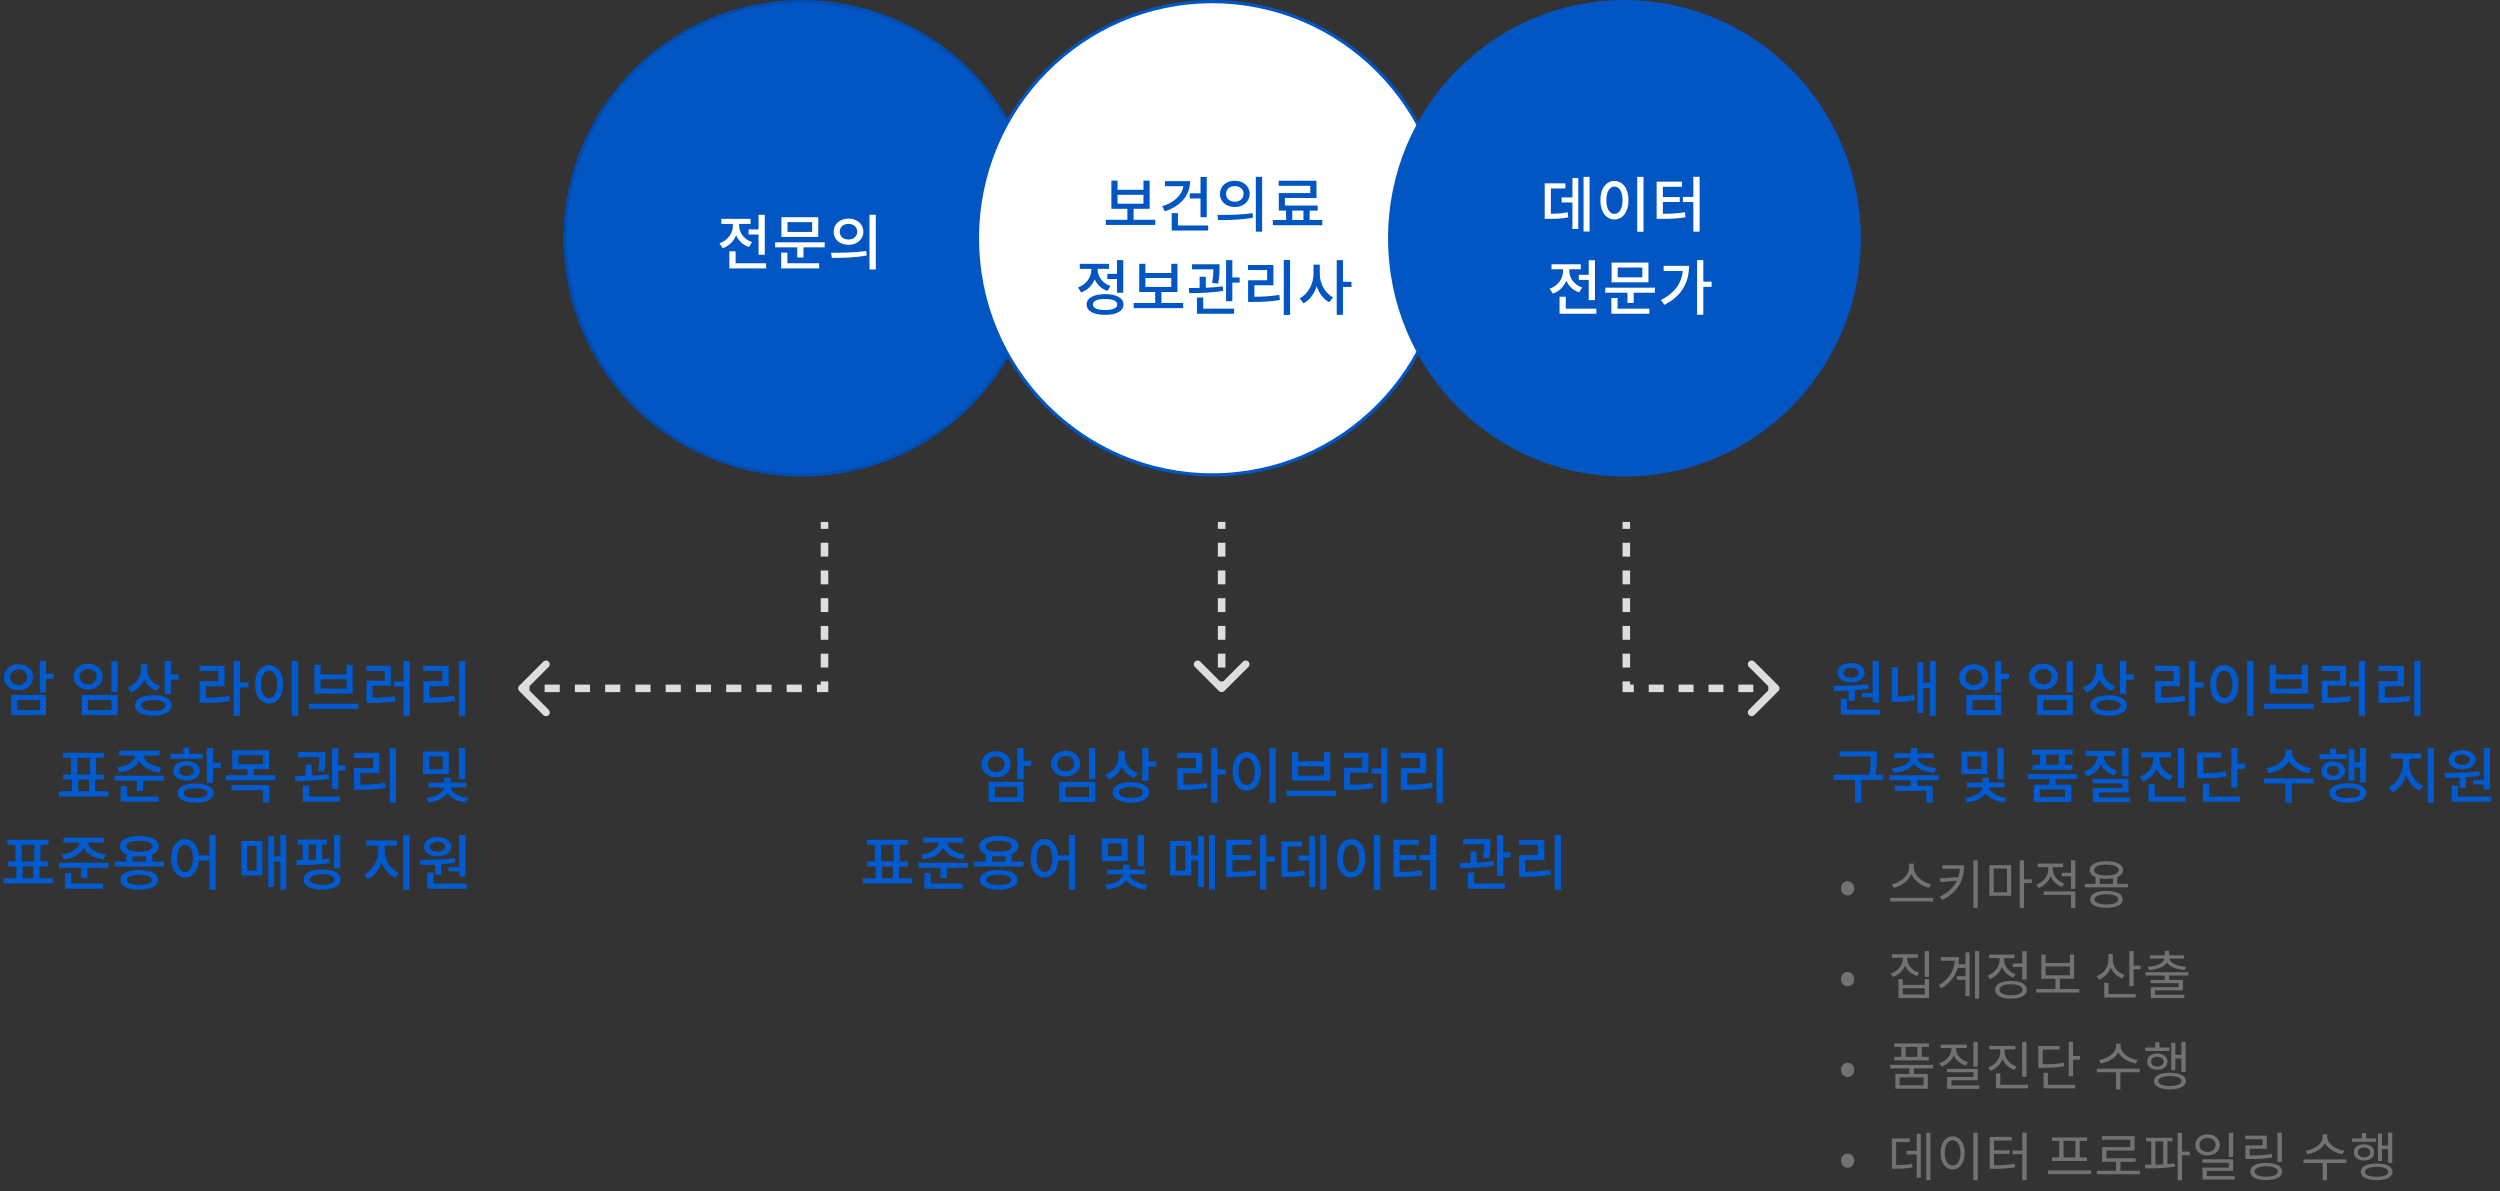 <svg width="661" height="315" viewBox="0 0 661 315" fill="none" xmlns="http://www.w3.org/2000/svg">
<rect x="0" y="0" width="661" height="315" fill="#333333" stroke="none"/>
<path d="M2.671 179.04C2.671 180.32 3.599 181.12 4.894 181.12C6.191 181.12 7.135 180.32 7.135 179.04C7.135 177.808 6.191 176.992 4.894 176.992C3.599 176.992 2.671 177.808 2.671 179.04ZM8.751 179.04C8.751 181.088 7.103 182.512 4.894 182.512C2.703 182.512 1.054 181.088 1.054 179.04C1.054 177.024 2.703 175.616 4.894 175.616C7.103 175.616 8.751 177.024 8.751 179.04ZM4.559 185.056V187.744H10.543V185.056H4.559ZM2.926 189.056V183.744H12.159V189.056H2.926ZM14.207 178.16V179.52H12.159V183.072H10.511V174.784H12.159V178.16H14.207ZM29.447 174.8H31.095V183.024H29.447V174.8ZM21.639 183.744H31.095V189.056H21.639V183.744ZM29.479 185.056H23.255V187.744H29.479V185.056ZM23.303 175.504C25.511 175.504 27.127 176.896 27.127 178.912C27.127 180.928 25.511 182.32 23.303 182.32C21.095 182.32 19.463 180.928 19.463 178.912C19.463 176.896 21.095 175.504 23.303 175.504ZM23.303 176.864C22.007 176.864 21.079 177.68 21.079 178.912C21.079 180.16 22.007 180.96 23.303 180.96C24.583 180.96 25.527 180.16 25.527 178.912C25.527 177.68 24.583 176.864 23.303 176.864ZM42.31 181.392L41.446 182.688C39.894 182.128 38.742 181.024 38.134 179.664C37.494 181.232 36.31 182.48 34.646 183.088L33.766 181.776C36.038 180.992 37.27 179.024 37.27 176.944V175.52H38.934V177.072C38.934 178.928 40.166 180.688 42.31 181.392ZM40.534 187.936C42.55 187.936 43.718 187.44 43.718 186.512C43.718 185.616 42.55 185.104 40.534 185.104C38.518 185.104 37.35 185.616 37.35 186.512C37.35 187.44 38.518 187.936 40.534 187.936ZM40.534 183.808C43.526 183.808 45.35 184.816 45.35 186.512C45.35 188.224 43.526 189.232 40.534 189.232C37.558 189.232 35.718 188.224 35.718 186.512C35.718 184.816 37.558 183.808 40.534 183.808ZM45.19 178.352H47.238V179.712H45.19V183.456H43.542V174.768H45.19V178.352ZM54.43 181.44V184.464C56.798 184.448 58.606 184.352 60.638 183.984L60.814 185.328C58.59 185.728 56.654 185.824 53.982 185.824H52.798V180.112H57.742V177.408H52.766V176.064H59.374V181.44H54.43ZM65.662 180.4V181.776H63.438V189.248H61.774V174.752H63.438V180.4H65.662ZM77.165 174.768H78.829V189.264H77.165V174.768ZM71.133 175.84C73.293 175.84 74.861 177.824 74.861 180.928C74.861 184.064 73.293 186.032 71.133 186.032C68.989 186.032 67.421 184.064 67.421 180.928C67.421 177.824 68.989 175.84 71.133 175.84ZM71.133 177.328C69.885 177.328 69.005 178.688 69.005 180.928C69.005 183.2 69.885 184.56 71.133 184.56C72.397 184.56 73.277 183.2 73.277 180.928C73.277 178.688 72.397 177.328 71.133 177.328ZM81.66 186.064H94.748V187.424H81.66V186.064ZM83.132 175.776H84.764V178.304H91.612V175.776H93.244V183.392H83.132V175.776ZM84.764 179.616V182.064H91.612V179.616H84.764ZM98.507 181.296V184.48C100.731 184.464 102.459 184.384 104.443 184.048L104.587 185.392C102.427 185.76 100.555 185.84 98.026 185.84H96.891V179.968H101.723V177.392H96.859V176.064H103.339V181.296H98.507ZM106.699 174.752H108.347V189.248H106.699V181.536H104.171V180.176H106.699V174.752ZM113.577 181.424V184.464C115.865 184.448 117.865 184.336 120.153 183.968L120.329 185.312C117.849 185.744 115.689 185.824 113.145 185.824H111.913V180.096H116.953V177.408H111.881V176.064H118.617V181.424H113.577ZM121.353 174.752H123.017V189.264H121.353V174.752ZM20.685 206.104V209.208H23.533V206.104H20.685ZM20.445 200.36V204.776H23.773V200.36H20.445ZM25.165 209.208H28.701V210.568H15.597V209.208H19.037V206.104H16.717V204.776H18.797V200.36H16.669V199.032H27.533V200.36H25.405V204.776H27.485V206.104H25.165V209.208ZM31.628 204.232L31.004 202.92C33.724 202.6 35.596 201.256 35.724 199.784H31.516V198.456H42.188V199.784H37.948C38.076 201.256 39.98 202.6 42.684 202.92L42.076 204.232C39.564 203.912 37.612 202.76 36.828 201.16C36.06 202.76 34.124 203.912 31.628 204.232ZM33.548 207.832V210.616H41.948V211.96H31.9V207.832H33.548ZM30.3 205.112H43.404V206.44H37.804V209.16H36.156V206.44H30.3V205.112ZM53.579 199.304V200.616H45.051V199.304H48.491V197.688H50.139V199.304H53.579ZM47.387 203.8C47.387 204.616 48.155 205.144 49.307 205.144C50.459 205.144 51.243 204.616 51.243 203.8C51.243 202.952 50.459 202.44 49.307 202.44C48.155 202.44 47.387 202.952 47.387 203.8ZM52.811 203.8C52.811 205.352 51.403 206.36 49.307 206.36C47.227 206.36 45.803 205.352 45.803 203.8C45.803 202.232 47.227 201.224 49.307 201.224C51.403 201.224 52.811 202.232 52.811 203.8ZM51.707 210.968C53.691 210.968 54.843 210.536 54.843 209.688C54.843 208.856 53.691 208.424 51.707 208.424C49.723 208.424 48.571 208.856 48.571 209.688C48.571 210.536 49.723 210.968 51.707 210.968ZM51.707 207.16C54.651 207.16 56.475 208.104 56.475 209.688C56.475 211.288 54.651 212.232 51.707 212.232C48.763 212.232 46.939 211.288 46.939 209.688C46.939 208.104 48.763 207.16 51.707 207.16ZM56.315 201.656H58.363V203.016H56.315V207.016H54.667V197.784H56.315V201.656ZM61.209 208.92V207.592H71.21V212.232H69.561V208.92H61.209ZM63.017 199.672V202.056H69.529V199.672H63.017ZM67.097 204.984H72.826V206.312H59.737V204.984H65.433V203.368H61.401V198.36H71.145V203.368H67.097V204.984ZM85.698 203.976L84.082 203.8C84.37 202.248 84.418 201.112 84.434 200.216H78.786V198.872H86.05V199.704C86.05 200.68 86.05 202.104 85.698 203.976ZM86.898 204.696L87.01 205.896C84.002 206.424 80.594 206.504 78.082 206.504L77.906 205.16C78.77 205.16 79.762 205.16 80.786 205.128V202.168H82.418V205.08C83.922 205.016 85.474 204.92 86.898 204.696ZM81.746 207.672V210.616H89.906V211.96H80.082V207.672H81.746ZM89.442 202.36H91.362V203.72H89.442V208.632H87.778V197.784H89.442V202.36ZM95.265 204.424V207.464C97.553 207.448 99.553 207.336 101.841 206.968L102.017 208.312C99.537 208.744 97.377 208.824 94.833 208.824H93.601V203.096H98.641V200.408H93.569V199.064H100.305V204.424H95.265ZM103.041 197.752H104.705V212.264H103.041V197.752ZM123.001 197.768V206.024H121.337V197.768H123.001ZM117.081 203.368V199.992H113.449V203.368H117.081ZM118.681 198.68V204.68H111.833V198.68H118.681ZM123.273 208.184H119.145C119.273 209.368 121.129 210.664 123.801 210.952L123.257 212.2C120.969 211.928 119.177 211 118.297 209.752C117.417 211.016 115.593 211.928 113.289 212.2L112.745 210.952C115.449 210.68 117.321 209.416 117.449 208.184H113.305V206.92H117.449V205.624H119.129V206.92H123.273V208.184ZM5.966 229.104V232.208H8.815V229.104H5.966ZM5.726 223.36V227.776H9.055V223.36H5.726ZM10.447 232.208H13.982V233.568H0.878V232.208H4.319V229.104H1.998V227.776H4.079V223.36H1.95V222.032H12.815V223.36H10.687V227.776H12.767V229.104H10.447V232.208ZM16.909 227.232L16.285 225.92C19.005 225.6 20.877 224.256 21.005 222.784H16.797V221.456H27.469V222.784H23.229C23.357 224.256 25.261 225.6 27.965 225.92L27.357 227.232C24.845 226.912 22.893 225.76 22.109 224.16C21.341 225.76 19.405 226.912 16.909 227.232ZM18.829 230.832V233.616H27.229V234.96H17.181V230.832H18.829ZM15.581 228.112H28.685V229.44H23.085V232.16H21.437V229.44H15.581V228.112ZM36.812 233.968C38.924 233.968 40.124 233.52 40.124 232.64C40.124 231.776 38.924 231.312 36.812 231.312C34.7 231.312 33.516 231.776 33.516 232.64C33.516 233.52 34.7 233.968 36.812 233.968ZM36.812 230.048C39.932 230.048 41.788 230.992 41.788 232.64C41.788 234.304 39.932 235.232 36.812 235.232C33.708 235.232 31.836 234.304 31.836 232.64C31.836 230.992 33.708 230.048 36.812 230.048ZM35.052 226.336V227.808H38.604V226.336C38.076 226.416 37.484 226.464 36.844 226.464C36.204 226.464 35.58 226.416 35.052 226.336ZM36.844 222.304C34.684 222.304 33.388 222.816 33.388 223.744C33.388 224.672 34.684 225.2 36.844 225.2C38.988 225.2 40.284 224.672 40.284 223.744C40.284 222.816 38.988 222.304 36.844 222.304ZM40.252 227.808H43.372V229.12H30.3V227.808H33.404V225.888C32.316 225.424 31.692 224.688 31.692 223.744C31.692 222.048 33.676 221.024 36.844 221.024C39.996 221.024 41.996 222.048 41.996 223.744C41.996 224.688 41.356 225.424 40.252 225.904V227.808ZM48.923 230.56C50.171 230.56 51.019 229.216 51.019 226.928C51.019 224.688 50.171 223.328 48.923 223.328C47.691 223.328 46.843 224.688 46.843 226.928C46.843 229.216 47.691 230.56 48.923 230.56ZM55.371 220.768H57.035V235.264H55.371V227.504H52.571C52.379 230.304 50.907 232.032 48.923 232.032C46.795 232.032 45.275 230.064 45.275 226.928C45.275 223.824 46.795 221.84 48.923 221.84C50.859 221.84 52.331 223.504 52.555 226.16H55.371V220.768ZM65.363 223.68V230.16H67.859V223.68H65.363ZM63.827 231.472V222.368H69.395V231.472H63.827ZM74.115 220.784H75.683V235.216H74.115V227.76H72.467V234.544H70.915V221.056H72.467V226.416H74.115V220.784ZM89.97 220.8V229.584H88.322V220.8H89.97ZM81.586 223.296V227.36C82.226 227.344 82.914 227.328 83.57 227.28V223.296H81.586ZM87.09 226.976L87.202 228.176C84.274 228.688 80.914 228.752 78.498 228.752L78.306 227.392C78.834 227.392 79.41 227.392 80.002 227.376V223.296H78.69V221.952H86.45V223.296H85.17V227.168C85.826 227.12 86.466 227.056 87.09 226.976ZM85.186 233.952C87.25 233.952 88.418 233.456 88.418 232.544C88.418 231.632 87.25 231.152 85.186 231.152C83.106 231.152 81.922 231.632 81.922 232.544C81.922 233.456 83.106 233.952 85.186 233.952ZM85.186 229.872C88.21 229.872 90.066 230.848 90.066 232.544C90.066 234.24 88.21 235.232 85.186 235.232C82.13 235.232 80.29 234.24 80.29 232.544C80.29 230.848 82.13 229.872 85.186 229.872ZM101.707 223.584V224.96C101.707 227.36 103.195 229.856 105.451 230.816L104.539 232.112C102.859 231.376 101.563 229.808 100.891 227.936C100.251 229.952 98.954 231.664 97.258 232.48L96.314 231.168C98.555 230.128 100.043 227.44 100.043 224.96V223.584H96.826V222.224H104.923V223.584H101.707ZM106.603 220.784H108.267V235.232H106.603V220.784ZM118.585 229.264H121.417V220.768H123.065V231.76H121.417V230.416H118.585V229.264ZM115.705 222.544C114.505 222.544 113.689 223.056 113.689 223.872C113.689 224.688 114.505 225.2 115.705 225.2C116.889 225.2 117.705 224.688 117.705 223.872C117.705 223.056 116.889 222.544 115.705 222.544ZM115.705 226.416C113.577 226.416 112.121 225.408 112.121 223.872C112.121 222.336 113.577 221.328 115.705 221.328C117.817 221.328 119.273 222.336 119.273 223.872C119.273 225.408 117.817 226.416 115.705 226.416ZM115.049 231.296V228.608C113.673 228.672 112.377 228.688 111.225 228.688L111.017 227.344C113.673 227.328 117.225 227.296 120.281 226.912L120.409 228.096C119.193 228.304 117.929 228.432 116.697 228.512V231.296H115.049ZM114.617 233.616H123.401V234.96H112.969V230.688H114.617V233.616Z" fill="#005BD0"/>
<path d="M261.139 202.04C261.139 203.32 262.067 204.12 263.363 204.12C264.659 204.12 265.603 203.32 265.603 202.04C265.603 200.808 264.659 199.992 263.363 199.992C262.067 199.992 261.139 200.808 261.139 202.04ZM267.219 202.04C267.219 204.088 265.571 205.512 263.363 205.512C261.171 205.512 259.523 204.088 259.523 202.04C259.523 200.024 261.171 198.616 263.363 198.616C265.571 198.616 267.219 200.024 267.219 202.04ZM263.027 208.056V210.744H269.011V208.056H263.027ZM261.395 212.056V206.744H270.627V212.056H261.395ZM272.675 201.16V202.52H270.627V206.072H268.979V197.784H270.627V201.16H272.675ZM287.916 197.8H289.564V206.024H287.916V197.8ZM280.108 206.744H289.564V212.056H280.108V206.744ZM287.948 208.056H281.724V210.744H287.948V208.056ZM281.772 198.504C283.98 198.504 285.596 199.896 285.596 201.912C285.596 203.928 283.98 205.32 281.772 205.32C279.564 205.32 277.932 203.928 277.932 201.912C277.932 199.896 279.564 198.504 281.772 198.504ZM281.772 199.864C280.476 199.864 279.548 200.68 279.548 201.912C279.548 203.16 280.476 203.96 281.772 203.96C283.052 203.96 283.996 203.16 283.996 201.912C283.996 200.68 283.052 199.864 281.772 199.864ZM300.779 204.392L299.915 205.688C298.363 205.128 297.211 204.024 296.603 202.664C295.963 204.232 294.779 205.48 293.115 206.088L292.235 204.776C294.507 203.992 295.739 202.024 295.739 199.944V198.52H297.403V200.072C297.403 201.928 298.635 203.688 300.779 204.392ZM299.003 210.936C301.019 210.936 302.187 210.44 302.187 209.512C302.187 208.616 301.019 208.104 299.003 208.104C296.987 208.104 295.819 208.616 295.819 209.512C295.819 210.44 296.987 210.936 299.003 210.936ZM299.003 206.808C301.995 206.808 303.819 207.816 303.819 209.512C303.819 211.224 301.995 212.232 299.003 212.232C296.027 212.232 294.187 211.224 294.187 209.512C294.187 207.816 296.027 206.808 299.003 206.808ZM303.659 201.352H305.707V202.712H303.659V206.456H302.011V197.768H303.659V201.352ZM312.899 204.44V207.464C315.267 207.448 317.075 207.352 319.107 206.984L319.283 208.328C317.059 208.728 315.123 208.824 312.451 208.824H311.267V203.112H316.211V200.408H311.235V199.064H317.843V204.44H312.899ZM324.131 203.4V204.776H321.907V212.248H320.243V197.752H321.907V203.4H324.131ZM335.634 197.768H337.298V212.264H335.634V197.768ZM329.602 198.84C331.762 198.84 333.33 200.824 333.33 203.928C333.33 207.064 331.762 209.032 329.602 209.032C327.458 209.032 325.89 207.064 325.89 203.928C325.89 200.824 327.458 198.84 329.602 198.84ZM329.602 200.328C328.354 200.328 327.474 201.688 327.474 203.928C327.474 206.2 328.354 207.56 329.602 207.56C330.866 207.56 331.746 206.2 331.746 203.928C331.746 201.688 330.866 200.328 329.602 200.328ZM340.129 209.064H353.217V210.424H340.129V209.064ZM341.601 198.776H343.233V201.304H350.081V198.776H351.713V206.392H341.601V198.776ZM343.233 202.616V205.064H350.081V202.616H343.233ZM356.975 204.296V207.48C359.199 207.464 360.927 207.384 362.911 207.048L363.055 208.392C360.895 208.76 359.023 208.84 356.495 208.84H355.359V202.968H360.191V200.392H355.327V199.064H361.807V204.296H356.975ZM365.167 197.752H366.815V212.248H365.167V204.536H362.639V203.176H365.167V197.752ZM372.046 204.424V207.464C374.334 207.448 376.334 207.336 378.622 206.968L378.798 208.312C376.318 208.744 374.158 208.824 371.614 208.824H370.382V203.096H375.422V200.408H370.35V199.064H377.086V204.424H372.046ZM379.822 197.752H381.486V212.264H379.822V197.752ZM233.201 229.104V232.208H236.049V229.104H233.201ZM232.961 223.36V227.776H236.289V223.36H232.961ZM237.681 232.208H241.217V233.568H228.113V232.208H231.553V229.104H229.233V227.776H231.313V223.36H229.185V222.032H240.049V223.36H237.921V227.776H240.001V229.104H237.681V232.208ZM244.144 227.232L243.52 225.92C246.24 225.6 248.112 224.256 248.24 222.784H244.032V221.456H254.704V222.784H250.464C250.592 224.256 252.496 225.6 255.2 225.92L254.592 227.232C252.08 226.912 250.128 225.76 249.344 224.16C248.576 225.76 246.64 226.912 244.144 227.232ZM246.064 230.832V233.616H254.464V234.96H244.416V230.832H246.064ZM242.816 228.112H255.92V229.44H250.32V232.16H248.672V229.44H242.816V228.112ZM264.046 233.968C266.158 233.968 267.358 233.52 267.358 232.64C267.358 231.776 266.158 231.312 264.046 231.312C261.934 231.312 260.75 231.776 260.75 232.64C260.75 233.52 261.934 233.968 264.046 233.968ZM264.046 230.048C267.166 230.048 269.022 230.992 269.022 232.64C269.022 234.304 267.166 235.232 264.046 235.232C260.942 235.232 259.07 234.304 259.07 232.64C259.07 230.992 260.942 230.048 264.046 230.048ZM262.286 226.336V227.808H265.838V226.336C265.31 226.416 264.718 226.464 264.078 226.464C263.438 226.464 262.814 226.416 262.286 226.336ZM264.078 222.304C261.918 222.304 260.622 222.816 260.622 223.744C260.622 224.672 261.918 225.2 264.078 225.2C266.222 225.2 267.518 224.672 267.518 223.744C267.518 222.816 266.222 222.304 264.078 222.304ZM267.486 227.808H270.606V229.12H257.534V227.808H260.638V225.888C259.55 225.424 258.926 224.688 258.926 223.744C258.926 222.048 260.91 221.024 264.078 221.024C267.23 221.024 269.23 222.048 269.23 223.744C269.23 224.688 268.59 225.424 267.486 225.904V227.808ZM276.157 230.56C277.405 230.56 278.253 229.216 278.253 226.928C278.253 224.688 277.405 223.328 276.157 223.328C274.925 223.328 274.077 224.688 274.077 226.928C274.077 229.216 274.925 230.56 276.157 230.56ZM282.605 220.768H284.269V235.264H282.605V227.504H279.805C279.613 230.304 278.141 232.032 276.157 232.032C274.029 232.032 272.509 230.064 272.509 226.928C272.509 223.824 274.029 221.84 276.157 221.84C278.093 221.84 279.565 223.504 279.789 226.16H282.605V220.768ZM302.486 220.768V229.024H300.822V220.768H302.486ZM296.566 226.368V222.992H292.934V226.368H296.566ZM298.166 221.68V227.68H291.318V221.68H298.166ZM302.758 231.184H298.63C298.758 232.368 300.614 233.664 303.286 233.952L302.742 235.2C300.454 234.928 298.662 234 297.782 232.752C296.902 234.016 295.078 234.928 292.774 235.2L292.23 233.952C294.934 233.68 296.806 232.416 296.934 231.184H292.79V229.92H296.934V228.624H298.614V229.92H302.758V231.184ZM313.406 230.16V223.68H310.91V230.16H313.406ZM316.766 226.144V221.056H318.302V234.544H316.766V227.488H314.942V231.472H309.374V222.368H314.942V226.144H316.766ZM319.662 220.784H321.23V235.216H319.662V220.784ZM325.853 227.408V230.512C328.157 230.496 329.917 230.416 331.949 230.08L332.109 231.424C329.885 231.776 327.965 231.856 325.373 231.856H324.205V222.032H330.957V223.392H325.853V226.08H330.685V227.408H325.853ZM337.053 226.448V227.808H334.797V235.248H333.149V220.768H334.797V226.448H337.053ZM340.444 223.824V230.512C342.236 230.496 343.468 230.416 344.892 230.112L345.036 231.472C343.404 231.792 341.996 231.872 339.788 231.872H338.812V222.48H344.284V223.824H340.444ZM346.14 226.192V221.088H347.692V234.544H346.14V227.536H343.292V226.192H346.14ZM349.084 220.768H350.668V235.216H349.084V220.768ZM363.274 220.768H364.938V235.264H363.274V220.768ZM357.242 221.84C359.402 221.84 360.97 223.824 360.97 226.928C360.97 230.064 359.402 232.032 357.242 232.032C355.098 232.032 353.53 230.064 353.53 226.928C353.53 223.824 355.098 221.84 357.242 221.84ZM357.242 223.328C355.994 223.328 355.114 224.688 355.114 226.928C355.114 229.2 355.994 230.56 357.242 230.56C358.506 230.56 359.386 229.2 359.386 226.928C359.386 224.688 358.506 223.328 357.242 223.328ZM370.057 227.408V230.528C372.361 230.512 374.009 230.432 375.897 230.112L376.041 231.44C373.977 231.808 372.169 231.872 369.545 231.872H368.409V222.032H375.113V223.392H370.057V226.096H374.521V227.408H370.057ZM378.105 220.752H379.769V235.248H378.105V227.424H375.337V226.064H378.105V220.752ZM393.714 226.976L392.098 226.8C392.386 225.248 392.434 224.112 392.45 223.216H386.802V221.872H394.066V222.704C394.066 223.68 394.066 225.104 393.714 226.976ZM394.914 227.696L395.026 228.896C392.018 229.424 388.61 229.504 386.098 229.504L385.922 228.16C386.786 228.16 387.778 228.16 388.802 228.128V225.168H390.434V228.08C391.938 228.016 393.49 227.92 394.914 227.696ZM389.762 230.672V233.616H397.922V234.96H388.098V230.672H389.762ZM397.458 225.36H399.378V226.72H397.458V231.632H395.794V220.784H397.458V225.36ZM403.28 227.424V230.464C405.568 230.448 407.568 230.336 409.856 229.968L410.032 231.312C407.552 231.744 405.392 231.824 402.848 231.824H401.616V226.096H406.656V223.408H401.584V222.064H408.32V227.424H403.28ZM411.056 220.752H412.72V235.264H411.056V220.752Z" fill="#005BD0"/>
<path d="M492.304 183.264H495.136V174.768H496.784V185.76H495.136V184.416H492.304V183.264ZM489.424 176.544C488.224 176.544 487.408 177.056 487.408 177.872C487.408 178.688 488.224 179.2 489.424 179.2C490.608 179.2 491.424 178.688 491.424 177.872C491.424 177.056 490.608 176.544 489.424 176.544ZM489.424 180.416C487.296 180.416 485.84 179.408 485.84 177.872C485.84 176.336 487.296 175.328 489.424 175.328C491.536 175.328 492.992 176.336 492.992 177.872C492.992 179.408 491.536 180.416 489.424 180.416ZM488.768 185.296V182.608C487.392 182.672 486.096 182.688 484.944 182.688L484.736 181.344C487.392 181.328 490.944 181.296 494 180.912L494.128 182.096C492.912 182.304 491.648 182.432 490.416 182.512V185.296H488.768ZM488.336 187.616H497.12V188.96H486.688V184.688H488.336V187.616ZM501.823 176.448V184.176C503.103 184.144 504.495 184.032 506.063 183.744L506.239 185.152C504.303 185.504 502.639 185.584 501.135 185.584H500.175V176.448H501.823ZM510.255 174.784H511.823V189.232H510.255V181.888H508.543V188.512H506.991V175.072H508.543V180.528H510.255V174.784ZM519.639 179.04C519.639 180.32 520.567 181.12 521.863 181.12C523.159 181.12 524.103 180.32 524.103 179.04C524.103 177.808 523.159 176.992 521.863 176.992C520.567 176.992 519.639 177.808 519.639 179.04ZM525.719 179.04C525.719 181.088 524.071 182.512 521.863 182.512C519.671 182.512 518.023 181.088 518.023 179.04C518.023 177.024 519.671 175.616 521.863 175.616C524.071 175.616 525.719 177.024 525.719 179.04ZM521.527 185.056V187.744H527.511V185.056H521.527ZM519.895 189.056V183.744H529.127V189.056H519.895ZM531.175 178.16V179.52H529.127V183.072H527.479V174.784H529.127V178.16H531.175ZM546.416 174.8H548.064V183.024H546.416V174.8ZM538.608 183.744H548.064V189.056H538.608V183.744ZM546.448 185.056H540.224V187.744H546.448V185.056ZM540.272 175.504C542.48 175.504 544.096 176.896 544.096 178.912C544.096 180.928 542.48 182.32 540.272 182.32C538.064 182.32 536.432 180.928 536.432 178.912C536.432 176.896 538.064 175.504 540.272 175.504ZM540.272 176.864C538.976 176.864 538.048 177.68 538.048 178.912C538.048 180.16 538.976 180.96 540.272 180.96C541.552 180.96 542.496 180.16 542.496 178.912C542.496 177.68 541.552 176.864 540.272 176.864ZM559.279 181.392L558.415 182.688C556.863 182.128 555.711 181.024 555.103 179.664C554.463 181.232 553.279 182.48 551.615 183.088L550.735 181.776C553.007 180.992 554.239 179.024 554.239 176.944V175.52H555.903V177.072C555.903 178.928 557.135 180.688 559.279 181.392ZM557.503 187.936C559.519 187.936 560.687 187.44 560.687 186.512C560.687 185.616 559.519 185.104 557.503 185.104C555.487 185.104 554.319 185.616 554.319 186.512C554.319 187.44 555.487 187.936 557.503 187.936ZM557.503 183.808C560.495 183.808 562.319 184.816 562.319 186.512C562.319 188.224 560.495 189.232 557.503 189.232C554.527 189.232 552.687 188.224 552.687 186.512C552.687 184.816 554.527 183.808 557.503 183.808ZM562.159 178.352H564.207V179.712H562.159V183.456H560.511V174.768H562.159V178.352ZM571.399 181.44V184.464C573.767 184.448 575.575 184.352 577.607 183.984L577.783 185.328C575.559 185.728 573.623 185.824 570.951 185.824H569.767V180.112H574.711V177.408H569.735V176.064H576.343V181.44H571.399ZM582.631 180.4V181.776H580.407V189.248H578.743V174.752H580.407V180.4H582.631ZM594.134 174.768H595.798V189.264H594.134V174.768ZM588.102 175.84C590.262 175.84 591.83 177.824 591.83 180.928C591.83 184.064 590.262 186.032 588.102 186.032C585.958 186.032 584.39 184.064 584.39 180.928C584.39 177.824 585.958 175.84 588.102 175.84ZM588.102 177.328C586.854 177.328 585.974 178.688 585.974 180.928C585.974 183.2 586.854 184.56 588.102 184.56C589.366 184.56 590.246 183.2 590.246 180.928C590.246 178.688 589.366 177.328 588.102 177.328ZM598.629 186.064H611.717V187.424H598.629V186.064ZM600.101 175.776H601.733V178.304H608.581V175.776H610.213V183.392H600.101V175.776ZM601.733 179.616V182.064H608.581V179.616H601.733ZM615.475 181.296V184.48C617.699 184.464 619.427 184.384 621.411 184.048L621.555 185.392C619.395 185.76 617.523 185.84 614.995 185.84H613.859V179.968H618.691V177.392H613.827V176.064H620.307V181.296H615.475ZM623.667 174.752H625.315V189.248H623.667V181.536H621.139V180.176H623.667V174.752ZM630.546 181.424V184.464C632.834 184.448 634.834 184.336 637.122 183.968L637.298 185.312C634.818 185.744 632.658 185.824 630.114 185.824H628.882V180.096H633.922V177.408H628.85V176.064H635.586V181.424H630.546ZM638.322 174.752H639.986V189.264H638.322V174.752ZM497.888 204.84V206.2H492.128V212.232H490.464V206.2H484.816V204.84H494.208C494.624 202.824 494.624 201.32 494.624 199.992H486.384V198.664H496.24V199.928C496.24 201.288 496.24 202.792 495.872 204.84H497.888ZM500.703 204.312L500.207 203.064C503.135 202.84 504.959 201.768 505.119 200.456H500.815V199.16H505.231V197.736H506.879V199.16H511.279V200.456H506.991C507.151 201.768 508.959 202.84 511.903 203.064L511.391 204.312C508.879 204.104 506.943 203.272 506.047 201.976C505.151 203.272 503.215 204.104 500.703 204.312ZM512.591 206.312H506.879V207.768H510.991V212.216H509.343V209.08H500.975V207.768H505.231V206.312H499.519V204.984H512.591V206.312ZM529.751 197.768V206.024H528.087V197.768H529.751ZM523.831 203.368V199.992H520.199V203.368H523.831ZM525.431 198.68V204.68H518.583V198.68H525.431ZM530.023 208.184H525.895C526.023 209.368 527.879 210.664 530.551 210.952L530.007 212.2C527.719 211.928 525.927 211 525.047 209.752C524.167 211.016 522.343 211.928 520.039 212.2L519.495 210.952C522.199 210.68 524.071 209.416 524.199 208.184H520.055V206.92H524.199V205.624H525.879V206.92H530.023V208.184ZM544.336 202.184V199.528H541.008V202.184H544.336ZM539.36 202.184V199.528H537.312V198.2H548.016V199.528H545.984V202.184H547.936V203.512H537.392V202.184H539.36ZM546.016 210.744V208.776H539.344V210.744H546.016ZM549.216 205.992H543.504V207.464H547.632V212.056H537.712V207.464H541.856V205.992H536.144V204.664H549.216V205.992ZM562.783 197.784V205.24H561.119V197.784H562.783ZM559.775 203.752L559.039 205.016C557.327 204.536 556.095 203.464 555.439 202.136C554.799 203.608 553.535 204.776 551.775 205.336L550.991 204.04C553.231 203.368 554.543 201.656 554.575 199.864H551.439V198.536H559.343V199.864H556.255C556.303 201.544 557.583 203.128 559.775 203.752ZM554.959 210.824H563.215V212.104H553.343V208.36H561.151V207.144H553.311V205.896H562.783V209.544H554.959V210.824ZM577.501 197.8V208.312H575.853V197.8H577.501ZM574.509 205.08L573.677 206.376C572.013 205.832 570.797 204.712 570.157 203.288C569.517 204.824 568.301 206.056 566.573 206.632L565.709 205.352C567.997 204.584 569.293 202.712 569.293 200.76V200.232H566.157V198.904H574.061V200.232H570.973V200.76C570.973 202.6 572.285 204.36 574.509 205.08ZM569.725 210.616H577.917V211.96H568.061V207.352H569.725V210.616ZM588.588 203.944L588.748 205.272C586.876 205.672 585.18 205.768 582.076 205.768H580.908V198.968H587.34V200.312H582.556V204.408C585.292 204.392 586.844 204.312 588.588 203.944ZM584.108 207.176V210.616H592.172V211.96H582.444V207.176H584.108ZM591.596 201.912H593.644V203.272H591.596V208.232H589.948V197.768H591.596V201.912ZM611.125 203.112L610.485 204.44C608.085 204.056 606.117 202.84 605.173 201.176C604.245 202.856 602.245 204.056 599.845 204.44L599.205 203.112C602.149 202.696 604.293 200.92 604.293 199.016V198.248H606.036V199.016C606.036 200.888 608.213 202.696 611.125 203.112ZM611.685 205.8V207.144H605.941V212.248H604.293V207.144H598.629V205.8H611.685ZM622.499 202.904V206.392H620.963V198.056H622.499V201.544H624.003V197.768H625.571V206.888H624.003V202.904H622.499ZM620.467 199.4V200.696H613.267V199.4H616.067V197.912H617.683V199.4H620.467ZM615.267 203.816C615.267 204.6 615.907 205.112 616.883 205.112C617.859 205.112 618.515 204.6 618.515 203.816C618.515 203.032 617.859 202.52 616.883 202.52C615.907 202.52 615.267 203.032 615.267 203.816ZM619.987 203.816C619.987 205.32 618.707 206.312 616.883 206.312C615.075 206.312 613.795 205.32 613.795 203.816C613.795 202.328 615.075 201.32 616.883 201.32C618.707 201.32 619.987 202.328 619.987 203.816ZM620.771 210.984C622.851 210.984 624.003 210.52 624.003 209.656C624.003 208.792 622.851 208.344 620.771 208.344C618.707 208.344 617.523 208.792 617.523 209.656C617.523 210.52 618.707 210.984 620.771 210.984ZM620.771 207.096C623.811 207.096 625.651 208.024 625.651 209.656C625.651 211.288 623.811 212.232 620.771 212.232C617.715 212.232 615.875 211.288 615.875 209.656C615.875 208.024 617.715 207.096 620.771 207.096ZM636.988 200.584V201.96C636.988 204.36 638.476 206.856 640.732 207.816L639.82 209.112C638.14 208.376 636.844 206.808 636.172 204.936C635.532 206.952 634.236 208.664 632.54 209.48L631.596 208.168C633.836 207.128 635.324 204.44 635.324 201.96V200.584H632.108V199.224H640.204V200.584H636.988ZM641.884 197.784H643.548V212.232H641.884V197.784ZM653.867 206.264H656.699V197.768H658.347V208.76H656.699V207.416H653.867V206.264ZM650.987 199.544C649.786 199.544 648.971 200.056 648.971 200.872C648.971 201.688 649.786 202.2 650.987 202.2C652.171 202.2 652.987 201.688 652.987 200.872C652.987 200.056 652.171 199.544 650.987 199.544ZM650.987 203.416C648.859 203.416 647.403 202.408 647.403 200.872C647.403 199.336 648.859 198.328 650.987 198.328C653.099 198.328 654.555 199.336 654.555 200.872C654.555 202.408 653.099 203.416 650.987 203.416ZM650.331 208.296V205.608C648.955 205.672 647.659 205.688 646.507 205.688L646.299 204.344C648.955 204.328 652.507 204.296 655.562 203.912L655.691 205.096C654.475 205.304 653.211 205.432 651.979 205.512V208.296H650.331ZM649.899 210.616H658.683V211.96H648.251V207.688H649.899V210.616Z" fill="#005BD0"/>
<path d="M488.508 236.76C487.57 236.76 486.758 236.004 486.758 234.884C486.758 233.75 487.57 232.994 488.508 232.994C489.432 232.994 490.258 233.75 490.258 234.884C490.258 236.004 489.432 236.76 488.508 236.76ZM510.564 233.792L510.046 234.744C508.142 234.31 506.182 232.966 505.384 231.118C504.586 232.952 502.626 234.296 500.736 234.744L500.218 233.792C502.416 233.358 504.782 231.468 504.782 229.326V228.36H505.986V229.326C505.986 231.468 508.366 233.372 510.564 233.792ZM499.742 237.404H511.124V238.356H499.742V237.404ZM513.559 228.78H519.299C519.299 232.42 517.997 235.766 513.489 237.992L512.873 237.082C515.183 235.962 516.625 234.52 517.395 232.84L513.111 233.246L512.915 232.238L517.759 231.916C517.997 231.216 518.109 230.488 518.165 229.718H513.559V228.78ZM521.777 227.478H522.925V240.036H521.777V227.478ZM527.124 229.662V235.92H530.638V229.662H527.124ZM526.004 236.844V228.738H531.758V236.844H526.004ZM537.232 232.49V233.456H535.16V240.036H534.012V227.492H535.16V232.49H537.232ZM545.785 233.61L545.211 234.506C543.811 234.002 542.733 232.966 542.173 231.664C541.641 233.106 540.493 234.254 539.023 234.8L538.421 233.89C540.283 233.232 541.585 231.552 541.585 229.774V229.27H538.785V228.332H545.491V229.27H542.733V229.774C542.733 231.384 543.965 232.966 545.785 233.61ZM540.325 236.606V235.682H548.725V240.05H547.563V236.606H540.325ZM547.563 227.478H548.725V234.996H547.563V231.692H545.113V230.754H547.563V227.478ZM556.928 239.14C558.888 239.14 560.064 238.65 560.064 237.796C560.064 236.942 558.888 236.452 556.928 236.452C554.954 236.452 553.792 236.942 553.792 237.796C553.792 238.65 554.954 239.14 556.928 239.14ZM556.928 235.556C559.63 235.556 561.226 236.354 561.226 237.796C561.226 239.238 559.63 240.022 556.928 240.022C554.24 240.022 552.63 239.238 552.63 237.796C552.63 236.354 554.24 235.556 556.928 235.556ZM555.192 232.224V233.694H558.678V232.224C558.16 232.308 557.572 232.364 556.928 232.364C556.298 232.364 555.71 232.308 555.192 232.224ZM553.694 230.04C553.694 230.936 554.926 231.482 556.928 231.482C558.93 231.482 560.162 230.936 560.162 230.04C560.162 229.13 558.93 228.598 556.928 228.598C554.926 228.598 553.694 229.13 553.694 230.04ZM559.812 233.694H562.612V234.618H551.244V233.694H554.058V231.93C553.064 231.524 552.518 230.894 552.518 230.04C552.518 228.57 554.212 227.702 556.928 227.702C559.658 227.702 561.338 228.57 561.338 230.04C561.338 230.88 560.778 231.524 559.812 231.916V233.694Z" fill="#727272"/>
<path d="M488.508 284.76C487.57 284.76 486.758 284.004 486.758 282.884C486.758 281.75 487.57 280.994 488.508 280.994C489.432 280.994 490.258 281.75 490.258 282.884C490.258 284.004 489.432 284.76 488.508 284.76ZM506.966 279.44V276.808H503.844V279.44H506.966ZM502.696 279.44V276.808H500.806V275.884H510.018V276.808H508.114V279.44H509.962V280.364H500.848V279.44H502.696ZM508.59 286.944V284.858H502.262V286.944H508.59ZM511.096 282.478H506V283.948H509.71V287.868H501.142V283.948H504.852V282.478H499.742V281.554H511.096V282.478ZM522.911 275.492V282.002H521.763V275.492H522.911ZM520.307 280.854L519.775 281.75C518.305 281.302 517.143 280.308 516.569 279.02C516.037 280.406 514.861 281.498 513.335 282.016L512.789 281.106C514.679 280.504 515.967 278.964 515.967 277.256V277.116H513.097V276.192H519.985V277.116H517.143V277.256C517.143 278.866 518.445 280.308 520.307 280.854ZM515.953 286.986H523.345V287.896H514.819V284.76H521.791V283.5H514.791V282.604H522.925V285.614H515.953V286.986ZM535.804 275.492V284.676H534.656V275.492H535.804ZM533.172 281.974L532.612 282.884C531.17 282.38 530.022 281.344 529.448 280.028C528.916 281.456 527.754 282.59 526.27 283.122L525.668 282.226C527.572 281.568 528.846 279.93 528.846 278.138V277.452H525.976V276.528H532.864V277.452H530.022V278.138C530.022 279.832 531.324 281.358 533.172 281.974ZM528.874 286.818H536.182V287.756H527.726V283.808H528.874V286.818ZM545.645 280.98L545.771 281.904C544.049 282.254 542.565 282.338 539.933 282.338H538.953V276.57H544.511V277.494H540.101V281.4C542.579 281.4 544.007 281.302 545.645 280.98ZM541.459 283.654V286.818H548.683V287.756H540.311V283.654H541.459ZM548.123 279.202H549.985V280.154H548.123V284.564H546.975V275.478H548.123V279.202ZM565.196 280.266L564.72 281.19C562.774 280.854 560.884 279.762 560.072 278.25C559.288 279.776 557.398 280.854 555.438 281.19L554.976 280.266C557.258 279.93 559.47 278.418 559.47 276.626V275.926H560.674V276.626C560.674 278.376 562.914 279.93 565.196 280.266ZM565.742 282.548L565.756 283.5H560.618V288.05H559.47V283.5H554.402V282.548H565.742ZM575.163 279.832V282.968H574.071V275.716H575.163V278.894H576.759V275.478H577.865V283.43H576.759V279.832H575.163ZM573.567 276.976L573.581 277.886H567.197V276.976H569.829V275.576H570.963V276.976H573.567ZM568.751 280.686C568.751 281.47 569.409 281.988 570.403 281.988C571.383 281.988 572.055 281.47 572.055 280.686C572.055 279.916 571.383 279.398 570.403 279.398C569.409 279.398 568.751 279.916 568.751 280.686ZM573.077 280.686C573.077 282.002 571.985 282.842 570.403 282.842C568.821 282.842 567.715 282.002 567.715 280.686C567.715 279.398 568.821 278.544 570.403 278.544C571.985 278.544 573.077 279.398 573.077 280.686ZM573.735 287.14C575.639 287.14 576.787 286.664 576.787 285.838C576.787 284.998 575.639 284.522 573.735 284.522C571.817 284.522 570.669 284.998 570.669 285.838C570.669 286.664 571.817 287.14 573.735 287.14ZM573.735 283.64C576.353 283.64 577.935 284.424 577.935 285.838C577.935 287.238 576.353 288.022 573.735 288.022C571.117 288.022 569.535 287.238 569.535 285.838C569.535 284.424 571.117 283.64 573.735 283.64Z" fill="#727272"/>
<path d="M488.508 260.76C487.57 260.76 486.758 260.004 486.758 258.884C486.758 257.75 487.57 256.994 488.508 256.994C489.432 256.994 490.258 257.75 490.258 258.884C490.258 260.004 489.432 260.76 488.508 260.76ZM507.428 257.204L506.868 258.086C505.426 257.624 504.264 256.616 503.69 255.314C503.144 256.7 501.982 257.792 500.484 258.31L499.896 257.4C501.8 256.798 503.088 255.23 503.088 253.508V253.228H500.218V252.29H507.106V253.228H504.264V253.508C504.264 255.16 505.58 256.63 507.428 257.204ZM508.912 262.93V261.306H503.088V262.93H508.912ZM508.912 260.41V258.884H510.046V263.868H501.954V258.884H503.088V260.41H508.912ZM508.898 251.478H510.046V258.282H508.898V251.478ZM519.677 254.978V251.814H520.769V263.392H519.677V259.052H517.409V258.114H519.677V255.902H517.605C517.017 258.016 515.659 259.906 513.279 261.32L512.607 260.508C515.309 258.898 516.653 256.644 516.849 254.012H513.167V253.074H517.983C517.983 253.718 517.927 254.348 517.815 254.978H519.677ZM522.197 251.478H523.289V264.022H522.197V251.478ZM532.206 254.74H534.684V251.492H535.846V258.968H534.684V255.678H532.206V254.74ZM532.906 257.596L532.332 258.492C530.932 257.988 529.854 256.952 529.308 255.664C528.776 257.12 527.614 258.296 526.144 258.856L525.542 257.946C527.418 257.26 528.706 255.566 528.706 253.76V253.326H525.906V252.402H532.612V253.326H529.854V253.76C529.854 255.37 531.086 256.952 532.906 257.596ZM531.702 263.14C533.592 263.14 534.74 262.608 534.74 261.698C534.74 260.788 533.592 260.242 531.702 260.242C529.812 260.242 528.664 260.788 528.664 261.698C528.664 262.608 529.812 263.14 531.702 263.14ZM531.702 259.36C534.278 259.36 535.888 260.214 535.888 261.698C535.888 263.182 534.278 264.036 531.702 264.036C529.126 264.036 527.516 263.182 527.516 261.698C527.516 260.214 529.126 259.36 531.702 259.36ZM540.857 255.552V257.862H547.269V255.552H540.857ZM544.637 261.488H549.761V262.426H538.379V261.488H543.475V258.786H539.723V252.374H540.857V254.614H547.269V252.374H548.389V258.786H544.637V261.488ZM561.71 257.792L561.136 258.702C559.722 258.184 558.63 257.134 558.07 255.818C557.552 257.302 556.432 258.45 554.934 259.01L554.332 258.1C556.25 257.414 557.468 255.734 557.468 253.788V252.234H558.616V253.816C558.616 255.538 559.862 257.134 561.71 257.792ZM557.496 259.864V262.818H564.678V263.756H556.348V259.864H557.496ZM564.132 255.328H565.98V256.28H564.132V260.746H562.984V251.464H564.132V255.328ZM568.205 256.49L567.869 255.622C570.193 255.468 572.111 254.698 572.307 253.452H568.429V252.584H572.377V251.394H573.525V252.584H577.459V253.452H573.595C573.791 254.698 575.681 255.468 578.019 255.622L577.669 256.49C575.569 256.322 573.721 255.678 572.951 254.516C572.181 255.678 570.319 256.322 568.205 256.49ZM578.607 257.932H573.525V259.094H577.165V261.838H569.787V263.028H577.543V263.896H568.667V261.012H576.031V259.948H568.625V259.094H572.363V257.932H567.281V257.05H578.607V257.932Z" fill="#727272"/>
<path d="M488.508 308.76C487.57 308.76 486.758 308.004 486.758 306.884C486.758 305.75 487.57 304.994 488.508 304.994C489.432 304.994 490.258 305.75 490.258 306.884C490.258 308.004 489.432 308.76 488.508 308.76ZM501.338 301.942V308.06C503.116 308.046 504.236 307.99 505.552 307.71L505.664 308.648C504.236 308.956 503.018 309.012 501.016 309.012H500.204V301.018H504.922V301.942H501.338ZM506.784 304.266V299.786H507.862V311.406H506.784V305.218H504.082V304.266H506.784ZM509.304 299.478H510.396V312.036H509.304V299.478ZM521.749 299.478H522.897V312.064H521.749V299.478ZM516.275 300.444C518.137 300.444 519.467 302.152 519.467 304.826C519.467 307.5 518.137 309.208 516.275 309.208C514.413 309.208 513.083 307.5 513.083 304.826C513.083 302.152 514.413 300.444 516.275 300.444ZM516.275 301.48C515.043 301.48 514.175 302.796 514.175 304.826C514.175 306.87 515.043 308.186 516.275 308.186C517.493 308.186 518.361 306.87 518.361 304.826C518.361 302.796 517.493 301.48 516.275 301.48ZM527.222 305.078V308.088C529.49 308.088 530.946 308.004 532.654 307.696L532.78 308.634C530.96 308.956 529.434 309.026 527.04 309.026H526.074V300.612H531.884V301.564H527.222V304.154H531.338V305.078H527.222ZM534.698 299.464H535.846V312.05H534.698V305.162H532.108V304.21H534.698V299.464ZM548.734 306.03V301.662H545.612V306.03H548.734ZM544.464 306.03V301.662H542.518V300.738H551.828V301.662H549.882V306.03H551.8V306.968H542.546V306.03H544.464ZM541.51 309.474H552.892V310.426H541.51V309.474ZM560.646 309.544H565.784V310.482H554.374V309.544H559.484V307.178H555.802V303.3H563.25V301.34H555.774V300.402H564.37V304.224H556.936V306.254H564.664V307.178H560.646V309.544ZM569.899 301.76V307.934C570.571 307.92 571.271 307.892 571.957 307.864V301.76H569.899ZM573.077 301.76V307.794C573.735 307.752 574.379 307.696 574.995 307.612L575.079 308.466C572.447 308.886 569.465 308.928 567.253 308.928L567.113 307.962C567.631 307.962 568.191 307.962 568.779 307.948V301.76H567.435V300.836H574.421V301.76H573.077ZM578.999 304.504V305.456H576.927V312.036H575.779V299.492H576.927V304.504H578.999ZM590.45 299.478V305.918H589.302V299.478H590.45ZM581.546 302.726C581.546 303.804 582.456 304.574 583.674 304.574C584.906 304.574 585.802 303.804 585.802 302.726C585.802 301.634 584.906 300.864 583.674 300.864C582.456 300.864 581.546 301.634 581.546 302.726ZM586.922 302.726C586.922 304.378 585.55 305.498 583.674 305.498C581.798 305.498 580.44 304.378 580.44 302.726C580.44 301.06 581.798 299.926 583.674 299.926C585.55 299.926 586.922 301.06 586.922 302.726ZM583.478 310.958H590.87V311.868H582.344V308.718H589.316V307.444H582.316V306.534H590.45V309.572H583.478V310.958ZM603.329 299.478V307.206H602.181V299.478H603.329ZM600.655 305.106L600.781 306.03C598.723 306.366 597.015 306.436 594.691 306.436H593.683V302.852H598.219V301.2H593.641V300.262H599.353V303.734H594.803V305.498C597.029 305.498 598.667 305.428 600.655 305.106ZM599.171 311.112C601.103 311.112 602.251 310.608 602.251 309.74C602.251 308.886 601.103 308.382 599.171 308.382C597.267 308.382 596.119 308.886 596.119 309.74C596.119 310.608 597.267 311.112 599.171 311.112ZM599.171 307.472C601.789 307.472 603.399 308.298 603.399 309.74C603.399 311.196 601.789 312.022 599.171 312.022C596.567 312.022 594.971 311.196 594.971 309.74C594.971 308.298 596.567 307.472 599.171 307.472ZM619.843 304.266L619.367 305.19C617.421 304.854 615.531 303.762 614.719 302.25C613.935 303.776 612.045 304.854 610.085 305.19L609.623 304.266C611.905 303.93 614.117 302.418 614.117 300.626V299.926H615.321V300.626C615.321 302.376 617.561 303.93 619.843 304.266ZM620.389 306.548L620.403 307.5H615.265V312.05H614.117V307.5H609.049V306.548H620.389ZM629.81 303.832V306.968H628.718V299.716H629.81V302.894H631.406V299.478H632.512V307.43H631.406V303.832H629.81ZM628.214 300.976L628.228 301.886H621.844V300.976H624.476V299.576H625.61V300.976H628.214ZM623.398 304.686C623.398 305.47 624.056 305.988 625.05 305.988C626.03 305.988 626.702 305.47 626.702 304.686C626.702 303.916 626.03 303.398 625.05 303.398C624.056 303.398 623.398 303.916 623.398 304.686ZM627.724 304.686C627.724 306.002 626.632 306.842 625.05 306.842C623.468 306.842 622.362 306.002 622.362 304.686C622.362 303.398 623.468 302.544 625.05 302.544C626.632 302.544 627.724 303.398 627.724 304.686ZM628.382 311.14C630.286 311.14 631.434 310.664 631.434 309.838C631.434 308.998 630.286 308.522 628.382 308.522C626.464 308.522 625.316 308.998 625.316 309.838C625.316 310.664 626.464 311.14 628.382 311.14ZM628.382 307.64C631 307.64 632.582 308.424 632.582 309.838C632.582 311.238 631 312.022 628.382 312.022C625.764 312.022 624.182 311.238 624.182 309.838C624.182 308.424 625.764 307.64 628.382 307.64Z" fill="#727272"/>
<g style="mix-blend-mode:multiply">
<circle cx="212" cy="63" r="62.568" fill="#0156C3"/>
<circle cx="212" cy="63" r="62.568" stroke="#004DB1" stroke-width="0.865"/>
</g>
<g style="mix-blend-mode:multiply">
<path d="M382.568 63C382.568 97.558 354.776 125.568 320.5 125.568C286.224 125.568 258.432 97.558 258.432 63C258.432 28.442 286.224 0.432 320.5 0.432C354.776 0.432 382.568 28.442 382.568 63Z" fill="white"/>
<path d="M382.568 63C382.568 97.558 354.776 125.568 320.5 125.568C286.224 125.568 258.432 97.558 258.432 63C258.432 28.442 286.224 0.432 320.5 0.432C354.776 0.432 382.568 28.442 382.568 63Z" stroke="#0156C3" stroke-width="0.865"/>
</g>
<g style="mix-blend-mode:multiply">
<path d="M491.568 63C491.568 97.558 463.776 125.568 429.5 125.568C395.224 125.568 367.432 97.558 367.432 63C367.432 28.442 395.224 0.432 429.5 0.432C463.776 0.432 491.568 28.442 491.568 63Z" fill="#0156C3"/>
<path d="M491.568 63C491.568 97.558 463.776 125.568 429.5 125.568C395.224 125.568 367.432 97.558 367.432 63C367.432 28.442 395.224 0.432 429.5 0.432C463.776 0.432 491.568 28.442 491.568 63Z" stroke="#0156C3" stroke-width="0.865"/>
</g>
<path d="M197.934 60.656H200.558V56.8H202.206V67.36H200.558V62.016H197.934V60.656ZM198.83 64.032L198.014 65.312C196.414 64.768 195.246 63.632 194.638 62.208C193.998 63.776 192.782 65.04 191.07 65.632L190.222 64.336C192.462 63.552 193.774 61.648 193.774 59.696V59.2H190.718V57.872H198.446V59.2H195.438V59.696C195.438 61.472 196.67 63.28 198.83 64.032ZM194.494 69.616H202.574V70.96H192.846V66.448H194.494V69.616ZM214.733 61.328V58.736H208.221V61.328H214.733ZM216.349 57.424V62.64H206.605V57.424H216.349ZM208.189 66.784V69.616H216.589V70.96H206.541V66.784H208.189ZM204.941 64.064H218.045V65.392H212.445V68.096H210.797V65.392H204.941V64.064ZM224.331 57.792C226.587 57.792 228.267 59.216 228.267 61.264C228.267 63.312 226.587 64.736 224.331 64.736C222.075 64.736 220.411 63.312 220.411 61.264C220.411 59.216 222.075 57.792 224.331 57.792ZM224.331 59.2C223.003 59.2 222.027 60 222.027 61.264C222.027 62.512 223.003 63.328 224.331 63.328C225.675 63.328 226.651 62.512 226.651 61.264C226.651 60 225.675 59.2 224.331 59.2ZM229.899 56.768H231.563V71.248H229.899V56.768ZM219.947 68.192L219.739 66.832C222.331 66.832 225.931 66.816 229.035 66.352L229.147 67.552C225.963 68.16 222.507 68.192 219.947 68.192Z" fill="white"/>
<path d="M295.483 51.504V53.872H302.331V51.504H295.483ZM299.723 58.112H305.467V59.472H292.379V58.112H298.075V55.2H293.851V47.744H295.483V50.176H302.331V47.744H303.963V55.2H299.723V58.112ZM314.569 51.12H317.417V46.784H319.065V57.424H317.417V52.48H314.569V51.12ZM308.025 47.888H314.649C314.649 51.696 312.105 54.528 307.993 55.872L307.273 54.56C310.457 53.52 312.569 51.6 312.873 49.232H308.025V47.888ZM311.449 59.616H319.433V60.96H309.801V56.352H311.449V59.616ZM326.472 47.792C328.728 47.792 330.408 49.216 330.408 51.264C330.408 53.312 328.728 54.736 326.472 54.736C324.216 54.736 322.552 53.312 322.552 51.264C322.552 49.216 324.216 47.792 326.472 47.792ZM326.472 49.2C325.144 49.2 324.168 50 324.168 51.264C324.168 52.512 325.144 53.328 326.472 53.328C327.816 53.328 328.792 52.512 328.792 51.264C328.792 50 327.816 49.2 326.472 49.2ZM332.04 46.768H333.704V61.248H332.04V46.768ZM322.088 58.192L321.88 56.832C324.472 56.832 328.072 56.816 331.176 56.352L331.288 57.552C328.104 58.16 324.648 58.192 322.088 58.192ZM341.671 55.68V58.176H344.631V55.68H341.671ZM346.263 58.176H349.623V59.536H336.535V58.176H340.039V55.68H338.119V51.04H346.439V49.12H338.087V47.792H348.071V52.352H339.735V54.352H348.391V55.68H346.263V58.176ZM292.779 72.416H295.339V68.784H296.987V77.392H295.339V73.76H292.779V72.416ZM293.611 75.632L292.795 76.928C291.195 76.368 290.043 75.232 289.435 73.84C288.795 75.424 287.579 76.704 285.867 77.312L285.019 76C287.259 75.2 288.555 73.28 288.555 71.296V71.088H285.499V69.76H293.227V71.088H290.219V71.28C290.219 73.088 291.451 74.88 293.611 75.632ZM292.187 81.968C294.219 81.968 295.403 81.456 295.403 80.512C295.403 79.568 294.219 79.056 292.187 79.056C290.123 79.056 288.955 79.568 288.955 80.512C288.955 81.456 290.123 81.968 292.187 81.968ZM292.187 77.776C295.195 77.776 297.051 78.8 297.051 80.512C297.051 82.24 295.195 83.248 292.187 83.248C289.163 83.248 287.307 82.24 287.307 80.512C287.307 78.8 289.163 77.776 292.187 77.776ZM302.842 73.504V75.872H309.69V73.504H302.842ZM307.082 80.112H312.826V81.472H299.738V80.112H305.434V77.2H301.21V69.744H302.842V72.176H309.69V69.744H311.322V77.2H307.082V80.112ZM322.089 74.976L320.473 74.8C320.761 73.248 320.809 72.112 320.825 71.216H315.177V69.872H322.441V70.704C322.441 71.68 322.441 73.104 322.089 74.976ZM323.289 75.696L323.401 76.896C320.393 77.424 316.985 77.504 314.473 77.504L314.297 76.16C315.161 76.16 316.153 76.16 317.177 76.128V73.168H318.809V76.08C320.313 76.016 321.865 75.92 323.289 75.696ZM318.137 78.672V81.616H326.297V82.96H316.473V78.672H318.137ZM325.833 73.36H327.753V74.72H325.833V79.632H324.169V68.784H325.833V73.36ZM331.655 75.424V78.464C333.943 78.448 335.943 78.336 338.231 77.968L338.407 79.312C335.927 79.744 333.767 79.824 331.223 79.824H329.991V74.096H335.031V71.408H329.959V70.064H336.695V75.424H331.655ZM339.431 68.752H341.095V83.264H339.431V68.752ZM348.95 69.984V72.352C348.95 74.928 350.294 77.536 352.47 78.608L351.462 79.92C349.91 79.12 348.758 77.552 348.134 75.664C347.51 77.664 346.294 79.344 344.646 80.192L343.638 78.864C345.894 77.76 347.302 75.024 347.302 72.352V69.984H348.95ZM357.334 74.512V75.872H355.078V83.232H353.43V68.784H355.078V74.512H357.334Z" fill="#0156C3"/>
<path d="M410.053 49.824V56.512C411.845 56.496 413.077 56.416 414.501 56.112L414.645 57.472C413.013 57.792 411.605 57.872 409.397 57.872H408.421V48.48H413.893V49.824H410.053ZM415.749 52.192V47.088H417.301V60.544H415.749V53.536H412.901V52.192H415.749ZM418.693 46.768H420.277V61.216H418.693V46.768ZM432.884 46.768H434.548V61.264H432.884V46.768ZM426.852 47.84C429.012 47.84 430.58 49.824 430.58 52.928C430.58 56.064 429.012 58.032 426.852 58.032C424.708 58.032 423.14 56.064 423.14 52.928C423.14 49.824 424.708 47.84 426.852 47.84ZM426.852 49.328C425.604 49.328 424.724 50.688 424.724 52.928C424.724 55.2 425.604 56.56 426.852 56.56C428.116 56.56 428.996 55.2 428.996 52.928C428.996 50.688 428.116 49.328 426.852 49.328ZM439.667 53.408V56.528C441.971 56.512 443.619 56.432 445.507 56.112L445.651 57.44C443.587 57.808 441.779 57.872 439.155 57.872H438.019V48.032H444.723V49.392H439.667V52.096H444.131V53.408H439.667ZM447.715 46.752H449.379V61.248H447.715V53.424H444.947V52.064H447.715V46.752ZM417.434 72.656H420.058V68.8H421.706V79.36H420.058V74.016H417.434V72.656ZM418.33 76.032L417.514 77.312C415.914 76.768 414.746 75.632 414.138 74.208C413.498 75.776 412.282 77.04 410.57 77.632L409.722 76.336C411.962 75.552 413.274 73.648 413.274 71.696V71.2H410.218V69.872H417.946V71.2H414.938V71.696C414.938 73.472 416.17 75.28 418.33 76.032ZM413.994 81.616H422.074V82.96H412.346V78.448H413.994V81.616ZM434.233 73.328V70.736H427.721V73.328H434.233ZM435.849 69.424V74.64H426.105V69.424H435.849ZM427.689 78.784V81.616H436.089V82.96H426.041V78.784H427.689ZM424.441 76.064H437.545V77.392H431.945V80.096H430.297V77.392H424.441V76.064ZM439.879 70.304H446.583C446.583 74.496 444.791 78.208 440.071 80.592L439.159 79.328C442.695 77.52 444.599 74.976 444.935 71.648H439.879V70.304ZM452.551 74.48V75.856H450.359V83.216H448.711V68.768H450.359V74.48H452.551Z" fill="white"/>
<path d="M430 182H429V183H430V182ZM470.207 182.707C470.598 182.317 470.598 181.683 470.207 181.293L463.843 174.929C463.453 174.538 462.819 174.538 462.429 174.929C462.038 175.319 462.038 175.953 462.429 176.343L468.086 182L462.429 187.657C462.038 188.047 462.038 188.681 462.429 189.071C462.819 189.462 463.453 189.462 463.843 189.071L470.207 182.707ZM429 138V139.833H431V138H429ZM429 143.5V147.167H431V143.5H429ZM429 150.833V154.5H431V150.833H429ZM429 158.167V161.833H431V158.167H429ZM429 165.5V169.167H431V165.5H429ZM429 172.833V176.5H431V172.833H429ZM429 180.167V182H431V180.167H429ZM430 183H431.975V181H430V183ZM435.925 183H439.875V181H435.925V183ZM443.825 183H447.775V181H443.825V183ZM451.725 183H455.675V181H451.725V183ZM459.625 183H463.575V181H459.625V183ZM467.525 183H469.5V181H467.525V183Z" fill="#DDDDDD"/>
<path d="M218 182H219V183H218V182ZM137.293 182.707C136.902 182.317 136.902 181.683 137.293 181.293L143.657 174.929C144.047 174.538 144.681 174.538 145.071 174.929C145.462 175.319 145.462 175.953 145.071 176.343L139.414 182L145.071 187.657C145.462 188.047 145.462 188.681 145.071 189.071C144.681 189.462 144.047 189.462 143.657 189.071L137.293 182.707ZM219 138V139.833H217V138H219ZM219 143.5V147.167H217V143.5H219ZM219 150.833V154.5H217V150.833H219ZM219 158.167V161.833H217V158.167H219ZM219 165.5V169.167H217V165.5H219ZM219 172.833V176.5H217V172.833H219ZM219 180.167V182H217V180.167H219ZM218 183H216V181H218V183ZM212 183H208V181H212V183ZM204 183H200V181H204V183ZM196 183H192V181H196V183ZM188 183H184V181H188V183ZM180 183H176V181H180V183ZM172 183H168V181H172V183ZM164 183H160V181H164V183ZM156 183H152V181H156V183ZM148 183H144V181H148V183ZM140 183H138V181H140V183Z" fill="#DDDDDD"/>
<path d="M322.293 182.707C322.683 183.098 323.317 183.098 323.707 182.707L330.071 176.343C330.462 175.953 330.462 175.319 330.071 174.929C329.681 174.538 329.047 174.538 328.657 174.929L323 180.586L317.343 174.929C316.953 174.538 316.319 174.538 315.929 174.929C315.538 175.319 315.538 175.953 315.929 176.343L322.293 182.707ZM322 138V139.833H324V138H322ZM322 143.5V147.167H324V143.5H322ZM322 150.833V154.5H324V150.833H322ZM322 158.167V161.833H324V158.167H322ZM322 165.5V169.167H324V165.5H322ZM322 172.833V176.5H324V172.833H322ZM322 180.167V182H324V180.167H322Z" fill="#DDDDDD"/>
</svg>
